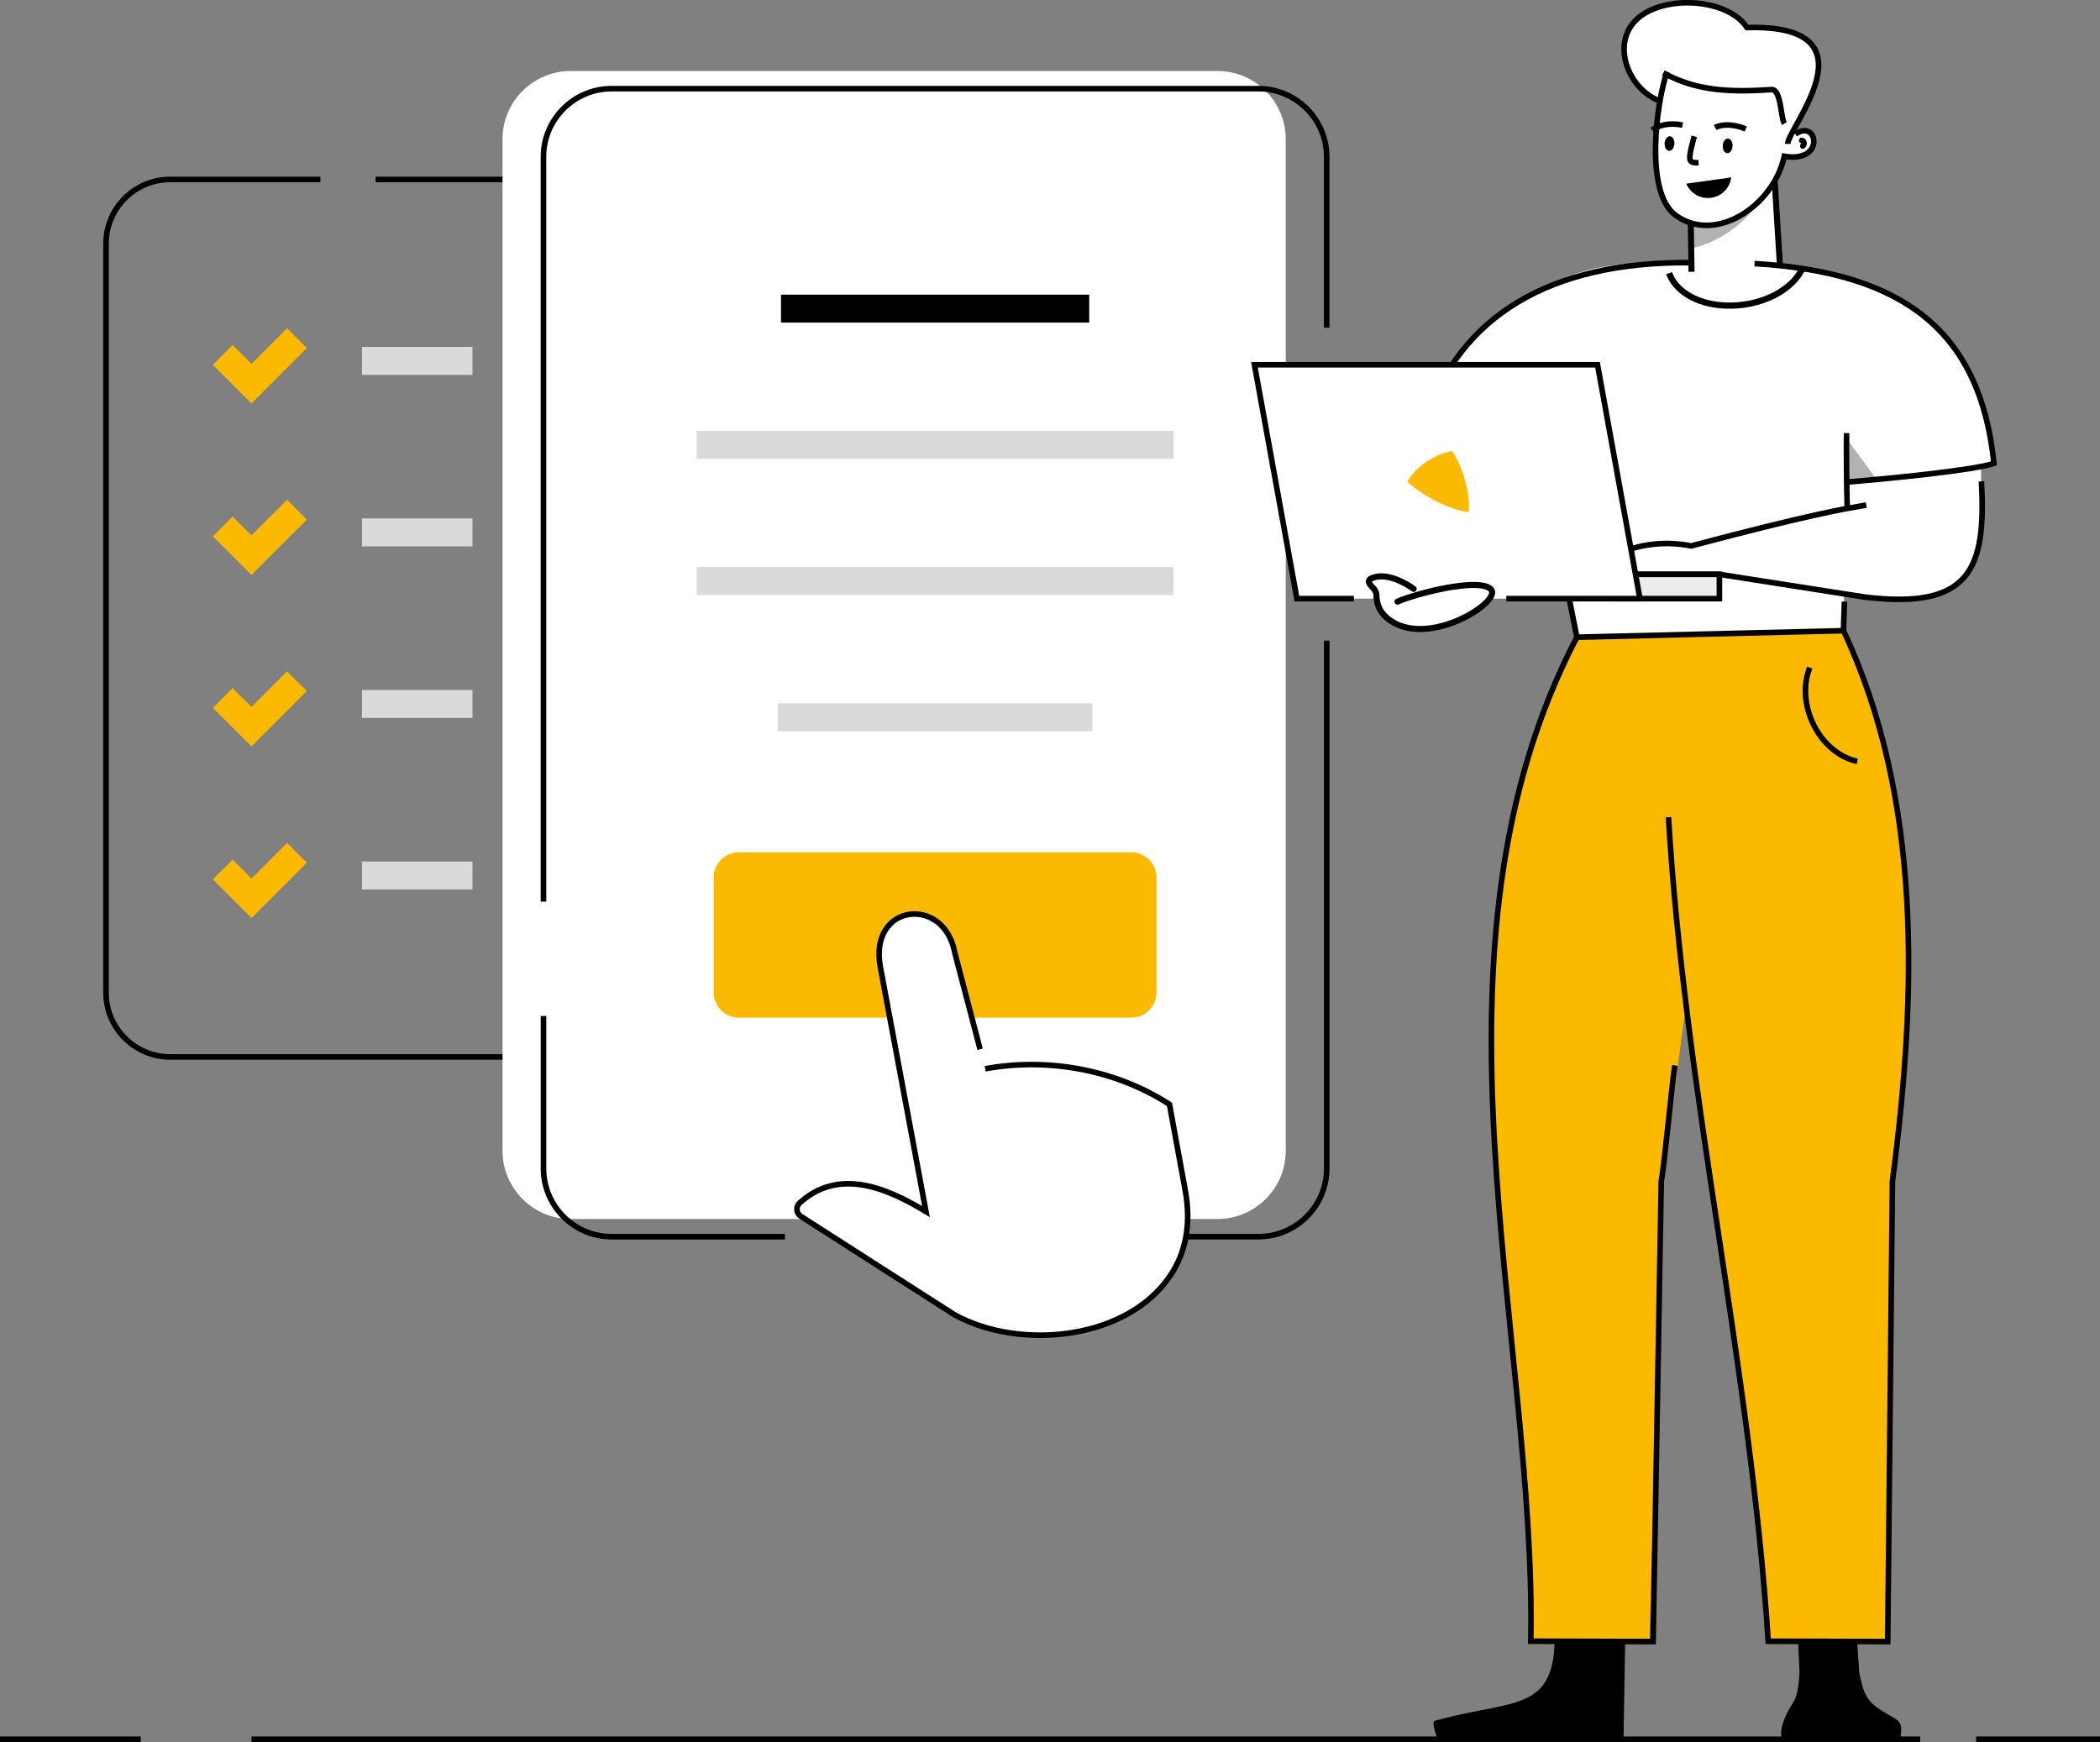 <?xml version="1.0" encoding="utf-8"?>
<!-- Generator: Adobe Illustrator 24.1.2, SVG Export Plug-In . SVG Version: 6.00 Build 0)  -->
<svg version="1.1" id="Layer_1" xmlns="http://www.w3.org/2000/svg" xmlns:xlink="http://www.w3.org/1999/xlink" x="0px" y="0px"
	 viewBox="0 0 450.9 374.08" style="enable-background:new 0 0 450.9 374.08;" xml:space="preserve">
<rect x="0" y="0" width="450.9" height="374.08" fill="#808080" stroke="none"/>
<style type="text/css">
	.st0{fill-rule:evenodd;clip-rule:evenodd;fill:none;stroke:#000000;stroke-width:1.2;stroke-miterlimit:22.926;}
	.st1{fill-rule:evenodd;clip-rule:evenodd;fill:#FFFFFF;}
	.st2{fill-rule:evenodd;clip-rule:evenodd;fill:none;stroke:#000000;stroke-width:6;stroke-miterlimit:22.926;}
	.st3{fill-rule:evenodd;clip-rule:evenodd;fill:none;stroke:#D9DADA;stroke-width:6;stroke-miterlimit:22.926;}
	.st4{fill-rule:evenodd;clip-rule:evenodd;fill:#FBBA00;}
	.st5{fill-rule:evenodd;clip-rule:evenodd;}
	.st6{fill-rule:evenodd;clip-rule:evenodd;fill:#B1B2B3;}
	.st7{fill-rule:evenodd;clip-rule:evenodd;fill:none;stroke:#000000;stroke-width:1.294;stroke-miterlimit:22.926;}
	.st8{fill-rule:evenodd;clip-rule:evenodd;fill:none;stroke:#000000;stroke-width:1.2;stroke-miterlimit:22.926;}
	.st9{fill-rule:evenodd;clip-rule:evenodd;fill:none;stroke:#000000;stroke-width:1.33;stroke-miterlimit:22.926;}
	
		.st10{fill-rule:evenodd;clip-rule:evenodd;fill:none;stroke:#000000;stroke-width:1.2;stroke-linecap:round;stroke-linejoin:round;stroke-miterlimit:22.926;}
	.st11{fill-rule:evenodd;clip-rule:evenodd;fill:#ECECED;stroke:#000000;stroke-width:1.2;stroke-miterlimit:22.926;}
	
		.st12{fill-rule:evenodd;clip-rule:evenodd;fill:none;stroke:#000000;stroke-width:1.301;stroke-linecap:round;stroke-linejoin:round;stroke-miterlimit:22.926;}
	.st13{fill-rule:evenodd;clip-rule:evenodd;fill:none;stroke:#FBBA00;stroke-width:6;stroke-miterlimit:22.926;}
</style>
<path class="st0" d="M450.9,373.48h-26.6 M412.3,373.48H89.4H54 M30.22,373.48H0"/>
<g>
	<path class="st0" d="M121.21,226.96H36.54c-7.58,0-13.78-6.2-13.78-13.78V52.31c0-7.58,6.2-13.78,13.78-13.78h22.23H68.8
		 M80.65,38.53h40.56"/>
	<path class="st1" d="M122.52,15.25h138.93c8.04,0,14.62,6.58,14.62,14.62v217.27c0,8.04-6.58,14.62-14.62,14.62H122.52
		c-8.04,0-14.62-6.58-14.62-14.62V29.87C107.89,21.83,114.47,15.25,122.52,15.25z"/>
	<line class="st2" x1="167.69" y1="66.27" x2="233.87" y2="66.27"/>
	<line class="st3" x1="149.59" y1="95.52" x2="251.96" y2="95.52"/>
	<line class="st3" x1="149.59" y1="124.77" x2="251.96" y2="124.77"/>
	<line class="st3" x1="167.01" y1="154.02" x2="234.54" y2="154.02"/>
	<path class="st4" d="M158.62,183.02h84.32c2.95,0,5.37,2.42,5.37,5.37v24.77c0,2.95-2.42,5.37-5.37,5.37h-84.32
		c-2.95,0-5.37-2.42-5.37-5.37v-24.77C153.25,185.43,155.67,183.02,158.62,183.02z"/>
	<path class="st0" d="M284.87,137.57v113.36c0,8.04-6.59,14.62-14.62,14.62h-17.65 M168.54,265.56h-37.22
		c-8.04,0-14.62-6.58-14.62-14.62v-32.78 M116.69,193.61V33.66c0-8.04,6.58-14.62,14.62-14.62h138.93c8.04,0,14.62,6.58,14.62,14.62
		v36.7"/>
	<path class="st1" d="M198.82,260.16c-3.27-17.53-6.54-35.06-9.81-52.6c-2.48-13.52,13.72-15.4,16.01-2.94
		c2.17,8.29,4.34,16.58,6.52,24.87c12.68-2.33,27.35-0.23,39.57,7.64c1.36,7.4,2.02,11.02,3.38,18.42
		c1.4,7.61-0.07,13.54-3.03,18.09c-9.24,14.18-32.52,16.41-46.54,8.65c-10.98-7.04-21.97-14.07-32.95-21.11
		c-0.5-0.32-0.79-0.8-0.84-1.39c-0.05-0.59,0.16-1.11,0.6-1.51C179.88,250.93,189.81,254.71,198.82,260.16z"/>
	<path class="st0" d="M211.53,229.5c12.68-2.33,27.35-0.23,39.57,7.64c1.36,7.4,2.02,11.02,3.38,18.42
		c1.4,7.61-0.07,13.54-3.03,18.09c-9.24,14.18-32.52,16.41-46.54,8.65c-10.98-7.04-21.97-14.07-32.95-21.11
		c-0.5-0.32-0.79-0.8-0.84-1.39c-0.05-0.59,0.16-1.11,0.6-1.51c8.16-7.37,18.09-3.59,27.1,1.87c-3.27-17.53-6.54-35.06-9.81-52.6
		c-2.48-13.52,13.72-15.4,16.01-2.94c1.47,5.62,2.95,11.24,4.42,16.86c0.33,1.28,0.67,2.56,1,3.83"/>
	<path class="st4" d="M357.02,253.91l4.98-38.38c5.36,41.63,14.52,95.46,17.22,137.33c8.81,0.02,17.63,0.05,26.44,0.08
		c-0.32-32.94,0.77-65.88,0.45-98.82c3.5-37.28,6.47-54.66,0.87-82.56c-2.53-12.59-5.64-23.93-11.17-36.4l-56.88,2.11
		c-35.23,67.42-8.68,149.51-9.89,215.59c8.36,0.02,16.72,0.05,25.08,0.07C355.09,319.99,356.04,286.84,357.02,253.91z"/>
	<path class="st0" d="M395.82,135.43c17.01,36.23,15.75,78.27,10.51,118.25l-1.01,98.82l-25.66-0.07
		c-3.82-59.23-17.96-118.04-21.41-176.95 M338.58,136.83c-35.23,67.42-8.68,149.51-9.89,215.59l26.26,0.08l1.75-98.82
		c0.67-3.56,2.31-21.28,2.93-24.9c-0.62,3.61-2.26,21.34-2.93,24.9"/>
	<line class="st0" x1="405.32" y1="352.5" x2="405.32" y2="352.5"/>
	<line class="st0" x1="383.85" y1="352.42" x2="383.86" y2="352.5"/>
	<line class="st0" x1="350.12" y1="352.5" x2="350.12" y2="352.5"/>
	<path class="st5" d="M333.8,352.5h15.14l-0.33,20.16c-0.01,0.45-0.36,0.82-0.81,0.82H308.8c-0.2,0-1.56-3.73-0.74-3.96
		C324.11,364.98,333.43,367.85,333.8,352.5z"/>
	<path class="st0" d="M398.79,163.5c-8.19-1.8-13.34-12.29-10.21-20.15"/>
	<path class="st1" d="M307.61,95.16c3.14,0.53,4.21,5.18,9.22,7.43c2.46,1.11,11.6,9.86,13.45,6.22c3.79-5.11,6.82-4.55,4.69,0.26
		c-0.56,1.27-0.49,7.22,3.6,27.76l57.24-1.4l0.14-7.91c17.39,3.3,25.18-0.43,28.29-8.12c2.24-5.53,0.96-9.43,1.14-19.22
		c0,0,2.74-0.66,2.73-0.66c-1.69-24.94-16.62-40.08-45.96-42.48c-0.39-15.72-0.84-13.7-0.88-18.62c0.13-0.26,2.09-4.73,2.4-4.76
		c9.53-0.52,5.23-7.07,1.26-5.47c4.34-8.72,9.32-12.55,1.71-20.58c-2.04-2.11-8.19-1.17-11.57-1.68c-2.8-4.55-5.83-4.5-10.55-5.2
		c-16.68-2.48-21.12,14.02-8.78,20.73c0.61,0.45-0.25,8.66-0.29,11.97c-0.05,3.89,1.39,11.63,7.55,14.47
		c0.15,0.04,0.31,4.99,0.15,8.51c-15.62,0.01-22.52-0.08-34.64,7c-7.89,4.68-16.91,10-21.84,25.13
		C305.83,89.84,304.75,94.67,307.61,95.16z"/>
	<polygon class="st6" points="396.47,94.15 402.8,102.76 396.42,103.01 	"/>
	<path class="st0" d="M356.34,21.68c-7.27-2.77-11.06-13.78-3.47-18.65c6.41-4.12,18.37-2.93,22.24,2.88
		c28.32-0.76,8.82,21.4,8.74,24.99"/>
	<path class="st0" d="M357.15,15.64c7.13,4,14.72,4.17,23.24,3.6c2.03-0.14,1.95,6.02,2.74,7.29"/>
	<path class="st5" d="M358.56,29.26c0.58,0.03,1.01,0.76,0.96,1.63c-0.05,0.87-0.56,1.55-1.14,1.51c-0.58-0.03-1.01-0.76-0.96-1.63
		C357.47,29.91,357.98,29.23,358.56,29.26z"/>
	<g>
		<path class="st5" d="M363.51,32.99l-1.18-0.2l0,0l0.02-0.1l0.02-0.1l0.02-0.1l0.02-0.11l0.02-0.11l0.02-0.11l0.02-0.11l0.02-0.11
			l0.02-0.11l0.02-0.11l0.03-0.11l0.03-0.11l0.03-0.12l0.03-0.12l0.03-0.12l0.03-0.12l0.03-0.12l0.03-0.12l0.03-0.12l0.03-0.12
			l0.03-0.12l0.03-0.12l0.03-0.12l0.03-0.12l0.03-0.12l0.03-0.12l0.03-0.12l0.03-0.12l0.03-0.12l0.03-0.12l0.03-0.12l0.03-0.12
			l1.15,0.33l-0.03,0.12l-0.03,0.12l-0.03,0.12l-0.03,0.12l-0.03,0.12l-0.03,0.12l-0.03,0.12l-0.03,0.12l-0.03,0.12l-0.03,0.12
			l-0.03,0.12l-0.03,0.12l-0.03,0.12l-0.03,0.12l-0.03,0.12l-0.03,0.12l-0.03,0.11l-0.03,0.11l-0.03,0.11l-0.03,0.11l-0.03,0.11
			l-0.02,0.11l-0.02,0.11l-0.02,0.11l-0.02,0.1l-0.02,0.11l-0.02,0.1l-0.02,0.1l-0.02,0.1l-0.02,0.1l-0.02,0.1L363.51,32.99
			L363.51,32.99L363.51,32.99z M364.69,34.34l0.04,1.2l-0.18,0l-0.17,0l-0.16,0l-0.16-0.01l-0.15-0.01l-0.14-0.01l-0.14-0.02
			l-0.14-0.03l-0.13-0.03l-0.13-0.04l-0.13-0.05l-0.12-0.06l-0.12-0.07l-0.11-0.08l-0.1-0.09l-0.09-0.1l-0.08-0.11l-0.07-0.12
			l-0.06-0.12l-0.04-0.13l-0.03-0.13l-0.02-0.13l-0.02-0.13l-0.01-0.13l0-0.13l0-0.13l0.01-0.14l0.01-0.14l0.02-0.15l0.02-0.15
			l0.02-0.16l0.03-0.16l1.18,0.2l-0.02,0.15l-0.02,0.14l-0.02,0.13l-0.01,0.12l-0.01,0.11l-0.01,0.1l0,0.09l0,0.08l0,0.07l0.01,0.06
			l0.01,0.05l0.01,0.04l0.01,0.03l0.01,0.02l0.01,0.01l0.01,0.01l0.01,0.01l0.01,0.01l0.02,0.01l0.02,0.01l0.03,0.02l0.04,0.02
			l0.06,0.02l0.07,0.02l0.08,0.01l0.09,0.01l0.1,0.01l0.11,0.01l0.13,0l0.14,0l0.15,0L364.69,34.34z"/>
	</g>
	<path class="st5" d="M371.04,29.74c0.58,0.03,1.01,0.76,0.96,1.63c-0.05,0.87-0.56,1.55-1.14,1.52c-0.58-0.03-1.01-0.76-0.96-1.63
		C369.95,30.39,370.46,29.71,371.04,29.74z"/>
	<line class="st7" x1="381.05" y1="38.85" x2="382.18" y2="57.03"/>
	<path class="st0" d="M361.26,26.87c-2.65-0.59-5.31,0-6.48,1.06"/>
	<path class="st8" d="M374.83,27.71c-2.48-1.12-5.19-1.1-6.56-0.31"/>
	<path class="st9" d="M386.9,57.85c-2.69,5.28-10.41,8.51-17.95,7.64c-5.41-0.62-9.31-3.33-10.57-6.83"/>
	<path class="st10" d="M387.08,31.36c0.46-0.4,0.32-1.13-0.22-1.21"/>
	<path class="st5" d="M371.71,38.1c-0.29,2.43-2.32,4.34-4.84,4.42c-2.14,0.07-4.02-1.22-4.8-3.08L371.71,38.1z"/>
	<polygon class="st6" points="338.54,97.44 336.99,83.5 327.58,106.95 	"/>
	<path class="st6" d="M363.49,47.86c0.01,1.81,0.03,3.62,0.04,5.42c4.67-1.18,8.98-3.84,12.36-7.59
		C372.08,48.04,368.08,49.07,363.49,47.86z"/>
	<line class="st7" x1="363.03" y1="47.88" x2="363.2" y2="58.37"/>
	<path class="st0" d="M338.99,97.02c-2.67,3.76-7.15,9.58-9.83,13.35c-2.63-0.81-23.02-20.3-22.98-20.35
		c7.27-21.89,26.32-33.96,57-33.62"/>
	<polyline class="st0" points="396.03,129.19 395.82,135.43 338.58,136.83 333.53,111.51 	"/>
	<path class="st0" d="M376.72,56.6c31.96,1.88,48.49,14.45,51.41,42.91c-4.31,1.46-22.51,3.28-32.06,4.04"/>
	<path class="st0" d="M396.49,93c-0.06,2.75-0.01,11.58,0.14,16.18 M400.71,108.45c-5.13,0.9-11.87,1.97-37.6,8.78
		c-13.54-2.73-23.8,6.1-18.61,6.1c8.23,0,16.45,0,24.68,0l31.13,4.87c22.95,2.79,26.13-6.2,25.14-24.83"/>
	<path class="st8" d="M357.94,15.43c-2.24,6.31-4.94,25.82,1.83,30.79c8.49,6.23,20.95-1.86,23.35-12.66
		c8.67,1.49,7.25-7.63,2.78-5.02c-0.14,0.08-0.28,0.17-0.42,0.28"/>
	<polygon class="st11" points="347.32,128.55 369.18,128.55 369.18,123.33 346.34,123.33 	"/>
	<polygon class="st1" points="269.35,78.32 343.01,78.32 352.12,128.55 278.46,128.55 	"/>
	<path class="st4" d="M302.18,103.44c1.5,1.42,3.71,2.94,6.28,4.23c2.56,1.28,5,2.08,6.86,2.34c0.22-1.68,0.02-4-0.67-6.57
		c-0.69-2.56-1.73-4.89-2.85-6.57c-1.72,0.26-3.73,1.06-5.61,2.34C304.32,100.49,302.92,102.02,302.18,103.44z"/>
	<path class="st5" d="M407.84,373.48c0.05,0,0.26-0.53,0.33-1.22c0.32-3.21-0.97-2.8-4.57-5.2c-3.14-2.09-3.56-4.01-4.4-7.94
		l-0.42-6.2l-12.68-0.04l0.28,6.24c-0.41,7.1-1.46,5.54-3.31,10.18c-0.79,1.98-0.89,4.18-0.02,4.18
		C392.07,373.48,398.82,373.48,407.84,373.48z"/>
	<path class="st1" d="M304.32,127.73c5.64-1.63,13.95-3.16,15.81-1.18c2.52,2.68-14.17,13.22-22.4,6.08
		c-0.57-0.5-1.06-1.07-1.42-1.73c-0.57-1.03-0.77-2.21-0.78-3.21c-0.01-0.58-0.42-1.14-0.83-1.57c-1-1.06-1.34-1.78,0.74-2.24
		C298.34,123.26,303.11,125.72,304.32,127.73z"/>
	<path class="st12" d="M300.06,129.19c3.98-1.76,17.62-5.26,20.07-2.64c2.52,2.68-14.17,13.22-22.4,6.08
		c-0.57-0.5-1.06-1.07-1.42-1.73c-0.57-1.03-0.77-2.21-0.78-3.21c-0.01-0.58-0.42-1.14-0.83-1.57c-1-1.06-1.34-1.78,0.74-2.24
		c2.9-0.64,6.55,1.43,8.1,2.57"/>
	<polyline class="st0" points="290.7,128.55 278.46,128.55 269.35,78.32 343.01,78.32 352.12,128.55 323.43,128.55 	"/>
	<polyline class="st13" points="47.83,76.21 54,82.38 63.76,72.62 	"/>
	<line class="st3" x1="77.72" y1="77.5" x2="101.45" y2="77.5"/>
	<polyline class="st13" points="47.83,113.04 54,119.21 63.76,109.45 	"/>
	<line class="st3" x1="77.72" y1="114.33" x2="101.45" y2="114.33"/>
	<polyline class="st13" points="47.83,149.88 54,156.04 63.76,146.28 	"/>
	<line class="st3" x1="77.72" y1="151.16" x2="101.45" y2="151.16"/>
	<polyline class="st13" points="47.83,186.71 54,192.88 63.76,183.12 	"/>
	<line class="st3" x1="77.72" y1="188" x2="101.45" y2="188"/>
</g>
</svg>

